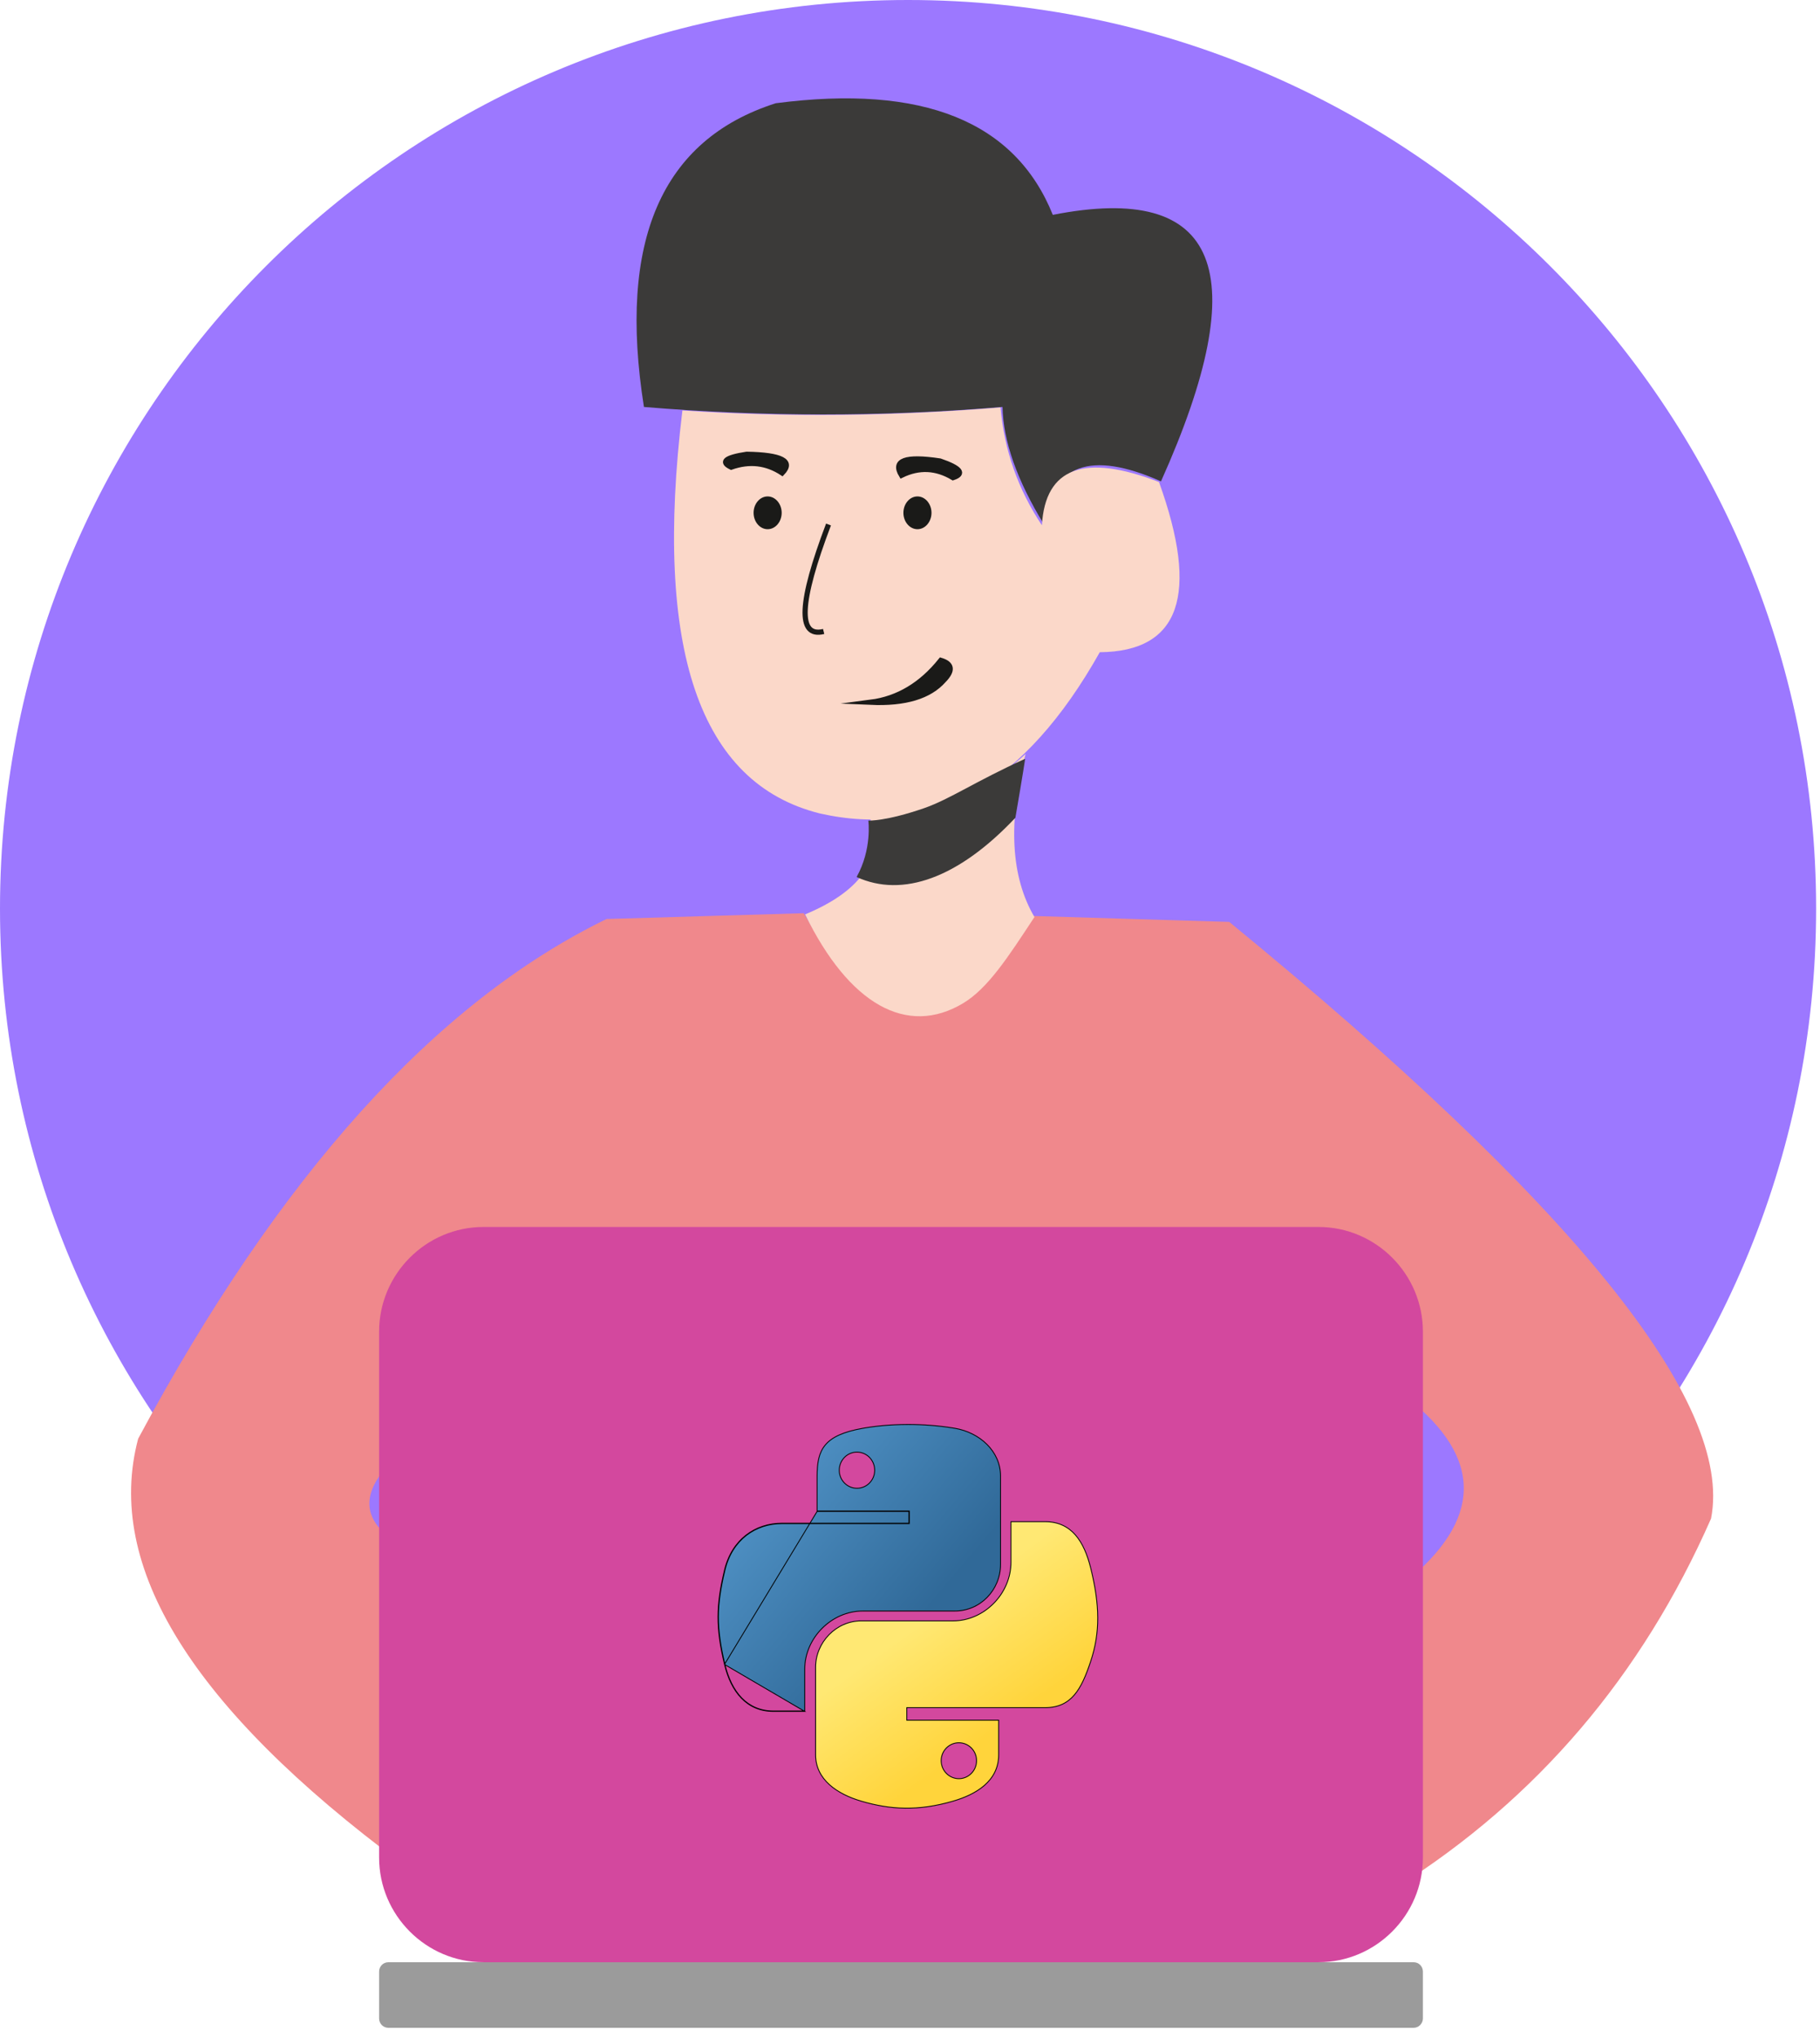 <?xml version="1.0" encoding="UTF-8"?> <svg xmlns="http://www.w3.org/2000/svg" width="151" height="169" viewBox="0 0 151 169" fill="none"> <path fill-rule="evenodd" clip-rule="evenodd" d="M75.339 0C116.943 0 150.678 33.726 150.678 75.339C150.678 116.943 116.952 150.678 75.339 150.678C33.735 150.678 0 116.952 0 75.339C0.009 33.726 33.735 0 75.339 0Z" fill="#9C78FF"></path> <path fill-rule="evenodd" clip-rule="evenodd" d="M86.617 43.496C84.387 39.853 83.24 36.6 83.175 33.747C73.256 34.574 63.346 34.574 53.426 33.747C51.242 19.983 54.888 11.581 64.363 8.561C76.568 6.972 84.23 10.066 87.349 17.817C101.173 15.094 104.162 22.455 96.324 39.918C90.467 37.315 87.228 38.514 86.617 43.496Z" fill="#3B3A39"></path> <path fill-rule="evenodd" clip-rule="evenodd" d="M86.444 43.558C86.721 38.769 89.959 37.577 96.158 39.971C99.534 49.324 97.897 54.029 91.245 54.085C85.056 65.096 77.312 69.559 68.014 67.453C58.023 64.957 54.221 53.824 56.617 34.037C65.285 34.605 74.084 34.521 83.011 33.785C83.317 37.325 84.464 40.586 86.444 43.558Z" fill="#FBD8C9"></path> <path fill-rule="evenodd" clip-rule="evenodd" d="M66.685 75.727C73.017 86.595 79.377 86.669 85.747 75.958C96.569 76.281 101.985 76.448 101.985 76.448C130.517 99.811 143.849 116.299 141.96 125.93C136.22 138.961 127.527 149.155 115.89 156.502C115.4 140.375 115.15 132.316 115.15 132.316C122.519 127.039 123.417 121.882 117.853 116.845C62.093 118.73 34.218 119.673 34.218 119.673C29.626 123.231 29.46 126.133 33.728 128.388C33.478 145.745 33.348 154.46 33.357 154.543C15.943 141.632 8.648 129.885 11.463 119.303C23.164 97.483 36.116 83.12 50.327 76.207C61.64 75.874 66.685 75.727 66.685 75.727Z" fill="#F0888C"></path> <path fill-rule="evenodd" clip-rule="evenodd" d="M109.397 101.746H40.111C35.348 101.746 31.453 105.651 31.453 110.426V154.037C31.453 158.811 35.348 162.716 40.111 162.716H109.397C114.159 162.716 118.054 158.811 118.054 154.037V110.426C118.054 105.651 114.159 101.746 109.397 101.746Z" fill="#D3489E"></path> <path fill-rule="evenodd" clip-rule="evenodd" d="M117.288 168.154H32.219C31.795 168.154 31.453 167.809 31.453 167.381V163.489C31.453 163.061 31.795 162.717 32.219 162.717H117.288C117.713 162.717 118.054 163.061 118.054 163.489V167.381C118.054 167.8 117.704 168.154 117.288 168.154Z" fill="#9B9B9B"></path> <path fill-rule="evenodd" clip-rule="evenodd" d="M72.201 67.886C76.755 68.033 81.05 66.245 85.087 62.523C83.618 68.216 83.868 72.717 85.826 76.045C83.664 79.326 81.983 81.948 79.905 83.195C75.249 85.982 70.446 83.296 66.797 75.825C71.175 74.01 73.383 71.351 72.201 67.886Z" fill="#FBD8C9"></path> <path fill-rule="evenodd" clip-rule="evenodd" d="M72.043 68.048C72.043 68.048 72.364 70.405 71.07 72.726C74.876 74.465 79.513 72.826 84.244 67.811C84.858 64.252 85.085 62.768 85.047 62.923C80.873 64.825 78.823 66.263 76.689 67.01C73.488 68.12 72.043 68.048 72.043 68.048Z" fill="#3B3A39"></path> <path d="M68.739 43.494C66.29 49.941 66.159 52.901 68.336 52.364" stroke="#1A1A18" stroke-width="0.431" stroke-miterlimit="22.926"></path> <path fill-rule="evenodd" clip-rule="evenodd" d="M78.061 54.758C79.003 55.044 79.091 55.597 78.301 56.407C77.12 57.751 75.103 58.361 72.234 58.237C74.499 57.942 76.445 56.779 78.061 54.758Z" fill="#1A1A18"></path> <path d="M78.061 54.758C79.003 55.044 79.091 55.597 78.301 56.407C77.12 57.751 75.103 58.361 72.234 58.237C74.499 57.942 76.445 56.779 78.061 54.758Z" stroke="#1A1A18" stroke-width="0.431" stroke-miterlimit="22.926"></path> <path fill-rule="evenodd" clip-rule="evenodd" d="M61.949 37.67C64.86 37.721 65.84 38.239 64.897 39.223C63.591 38.366 62.183 38.205 60.662 38.739C59.748 38.298 60.177 37.941 61.949 37.67Z" fill="#1A1A18"></path> <path d="M61.949 37.67C64.86 37.721 65.84 38.239 64.897 39.223C63.591 38.366 62.183 38.205 60.662 38.739C59.748 38.298 60.177 37.941 61.949 37.67Z" stroke="#1A1A18" stroke-width="0.431" stroke-miterlimit="22.926"></path> <path fill-rule="evenodd" clip-rule="evenodd" d="M77.994 38.23C75.112 37.792 74.045 38.183 74.794 39.414C76.244 38.706 77.667 38.771 79.07 39.61C80.053 39.284 79.697 38.818 77.994 38.23Z" fill="#1A1A18"></path> <path d="M77.994 38.23C75.112 37.792 74.045 38.183 74.794 39.414C76.244 38.706 77.667 38.771 79.07 39.61C80.053 39.284 79.697 38.818 77.994 38.23Z" stroke="#1A1A18" stroke-width="0.431" stroke-miterlimit="22.926"></path> <path fill-rule="evenodd" clip-rule="evenodd" d="M63.688 41.166C64.33 41.166 64.853 41.777 64.853 42.525C64.853 43.273 64.33 43.884 63.688 43.884C63.047 43.884 62.523 43.273 62.523 42.525C62.523 41.777 63.047 41.166 63.688 41.166Z" fill="#1A1A18"></path> <path fill-rule="evenodd" clip-rule="evenodd" d="M76.118 41.166C76.759 41.166 77.283 41.777 77.283 42.525C77.283 43.273 76.759 43.884 76.118 43.884C75.477 43.884 74.953 43.273 74.953 42.525C74.953 41.777 75.477 41.166 76.118 41.166Z" fill="#1A1A18"></path> <path d="M60.109 138.021C59.375 134.964 59.406 133.135 60.109 130.207C60.717 127.653 62.664 126.31 64.887 126.31H67.757H75.371H75.406V126.275V125.368V125.333H75.371H67.792L60.109 138.021ZM60.109 138.021C60.653 140.297 61.951 141.918 64.174 141.918H66.769L60.109 138.021ZM75.237 118.126L75.282 118.126L75.282 118.125C76.574 118.121 77.92 118.221 79.217 118.438C81.282 118.786 83.013 120.34 83.013 122.401V129.722C83.013 131.849 81.329 133.593 79.222 133.593H71.583C68.969 133.593 66.769 135.848 66.769 138.405V141.883H64.174C63.072 141.883 62.201 141.482 61.537 140.799C60.872 140.115 60.414 139.147 60.143 138.013L60.143 138.013C59.411 134.961 59.442 133.138 60.143 130.215L60.143 130.215C60.747 127.677 62.68 126.345 64.887 126.345H67.757H75.406H75.441V126.31V125.333V125.298H75.406H67.792V122.402C67.792 121.294 67.939 120.45 68.483 119.81C69.026 119.169 69.972 118.727 71.589 118.439L71.589 118.439C72.685 118.244 73.932 118.132 75.237 118.126ZM72.571 121.918C72.571 121.089 71.911 120.413 71.101 120.413C70.288 120.413 69.63 121.089 69.63 121.918C69.63 122.744 70.288 123.414 71.101 123.414C71.911 123.414 72.571 122.744 72.571 121.918Z" fill="url(#paint0_linear_74_5977)" stroke="black" stroke-width="0.07"></path> <path d="M83.877 129.538V126.185H86.708C87.809 126.185 88.617 126.595 89.218 127.279C89.821 127.964 90.218 128.924 90.492 130.026L90.492 130.026C91.253 133.087 91.286 135.379 90.492 137.762L90.492 137.762C90.107 138.922 89.709 139.883 89.133 140.554C88.559 141.223 87.807 141.605 86.708 141.605H82.891H75.267H75.233V141.64V142.61V142.645H75.267H82.856V145.518C82.856 146.607 82.388 147.428 81.68 148.047C80.971 148.667 80.022 149.084 79.064 149.361L79.064 149.361C76.181 150.198 73.87 150.07 71.46 149.361L71.46 149.361C69.444 148.77 67.668 147.561 67.668 145.518V138.253C67.668 136.182 69.382 134.411 71.45 134.411H79.073C81.633 134.411 83.877 132.184 83.877 129.538ZM81.022 146.001C81.022 145.18 80.365 144.516 79.555 144.516C78.747 144.516 78.087 145.18 78.087 146.001C78.087 146.824 78.746 147.494 79.555 147.494C80.366 147.494 81.022 146.824 81.022 146.001Z" fill="url(#paint1_linear_74_5977)" stroke="black" stroke-width="0.07"></path> <defs> <linearGradient id="paint0_linear_74_5977" x1="59.57" y1="118.091" x2="77.29" y2="133.108" gradientUnits="userSpaceOnUse"> <stop stop-color="#5A9FD4"></stop> <stop offset="1" stop-color="#306998"></stop> </linearGradient> <linearGradient id="paint1_linear_74_5977" x1="79.375" y1="145.766" x2="73.05" y2="136.915" gradientUnits="userSpaceOnUse"> <stop stop-color="#FFD43B"></stop> <stop offset="1" stop-color="#FFE873"></stop> </linearGradient> </defs> </svg> 